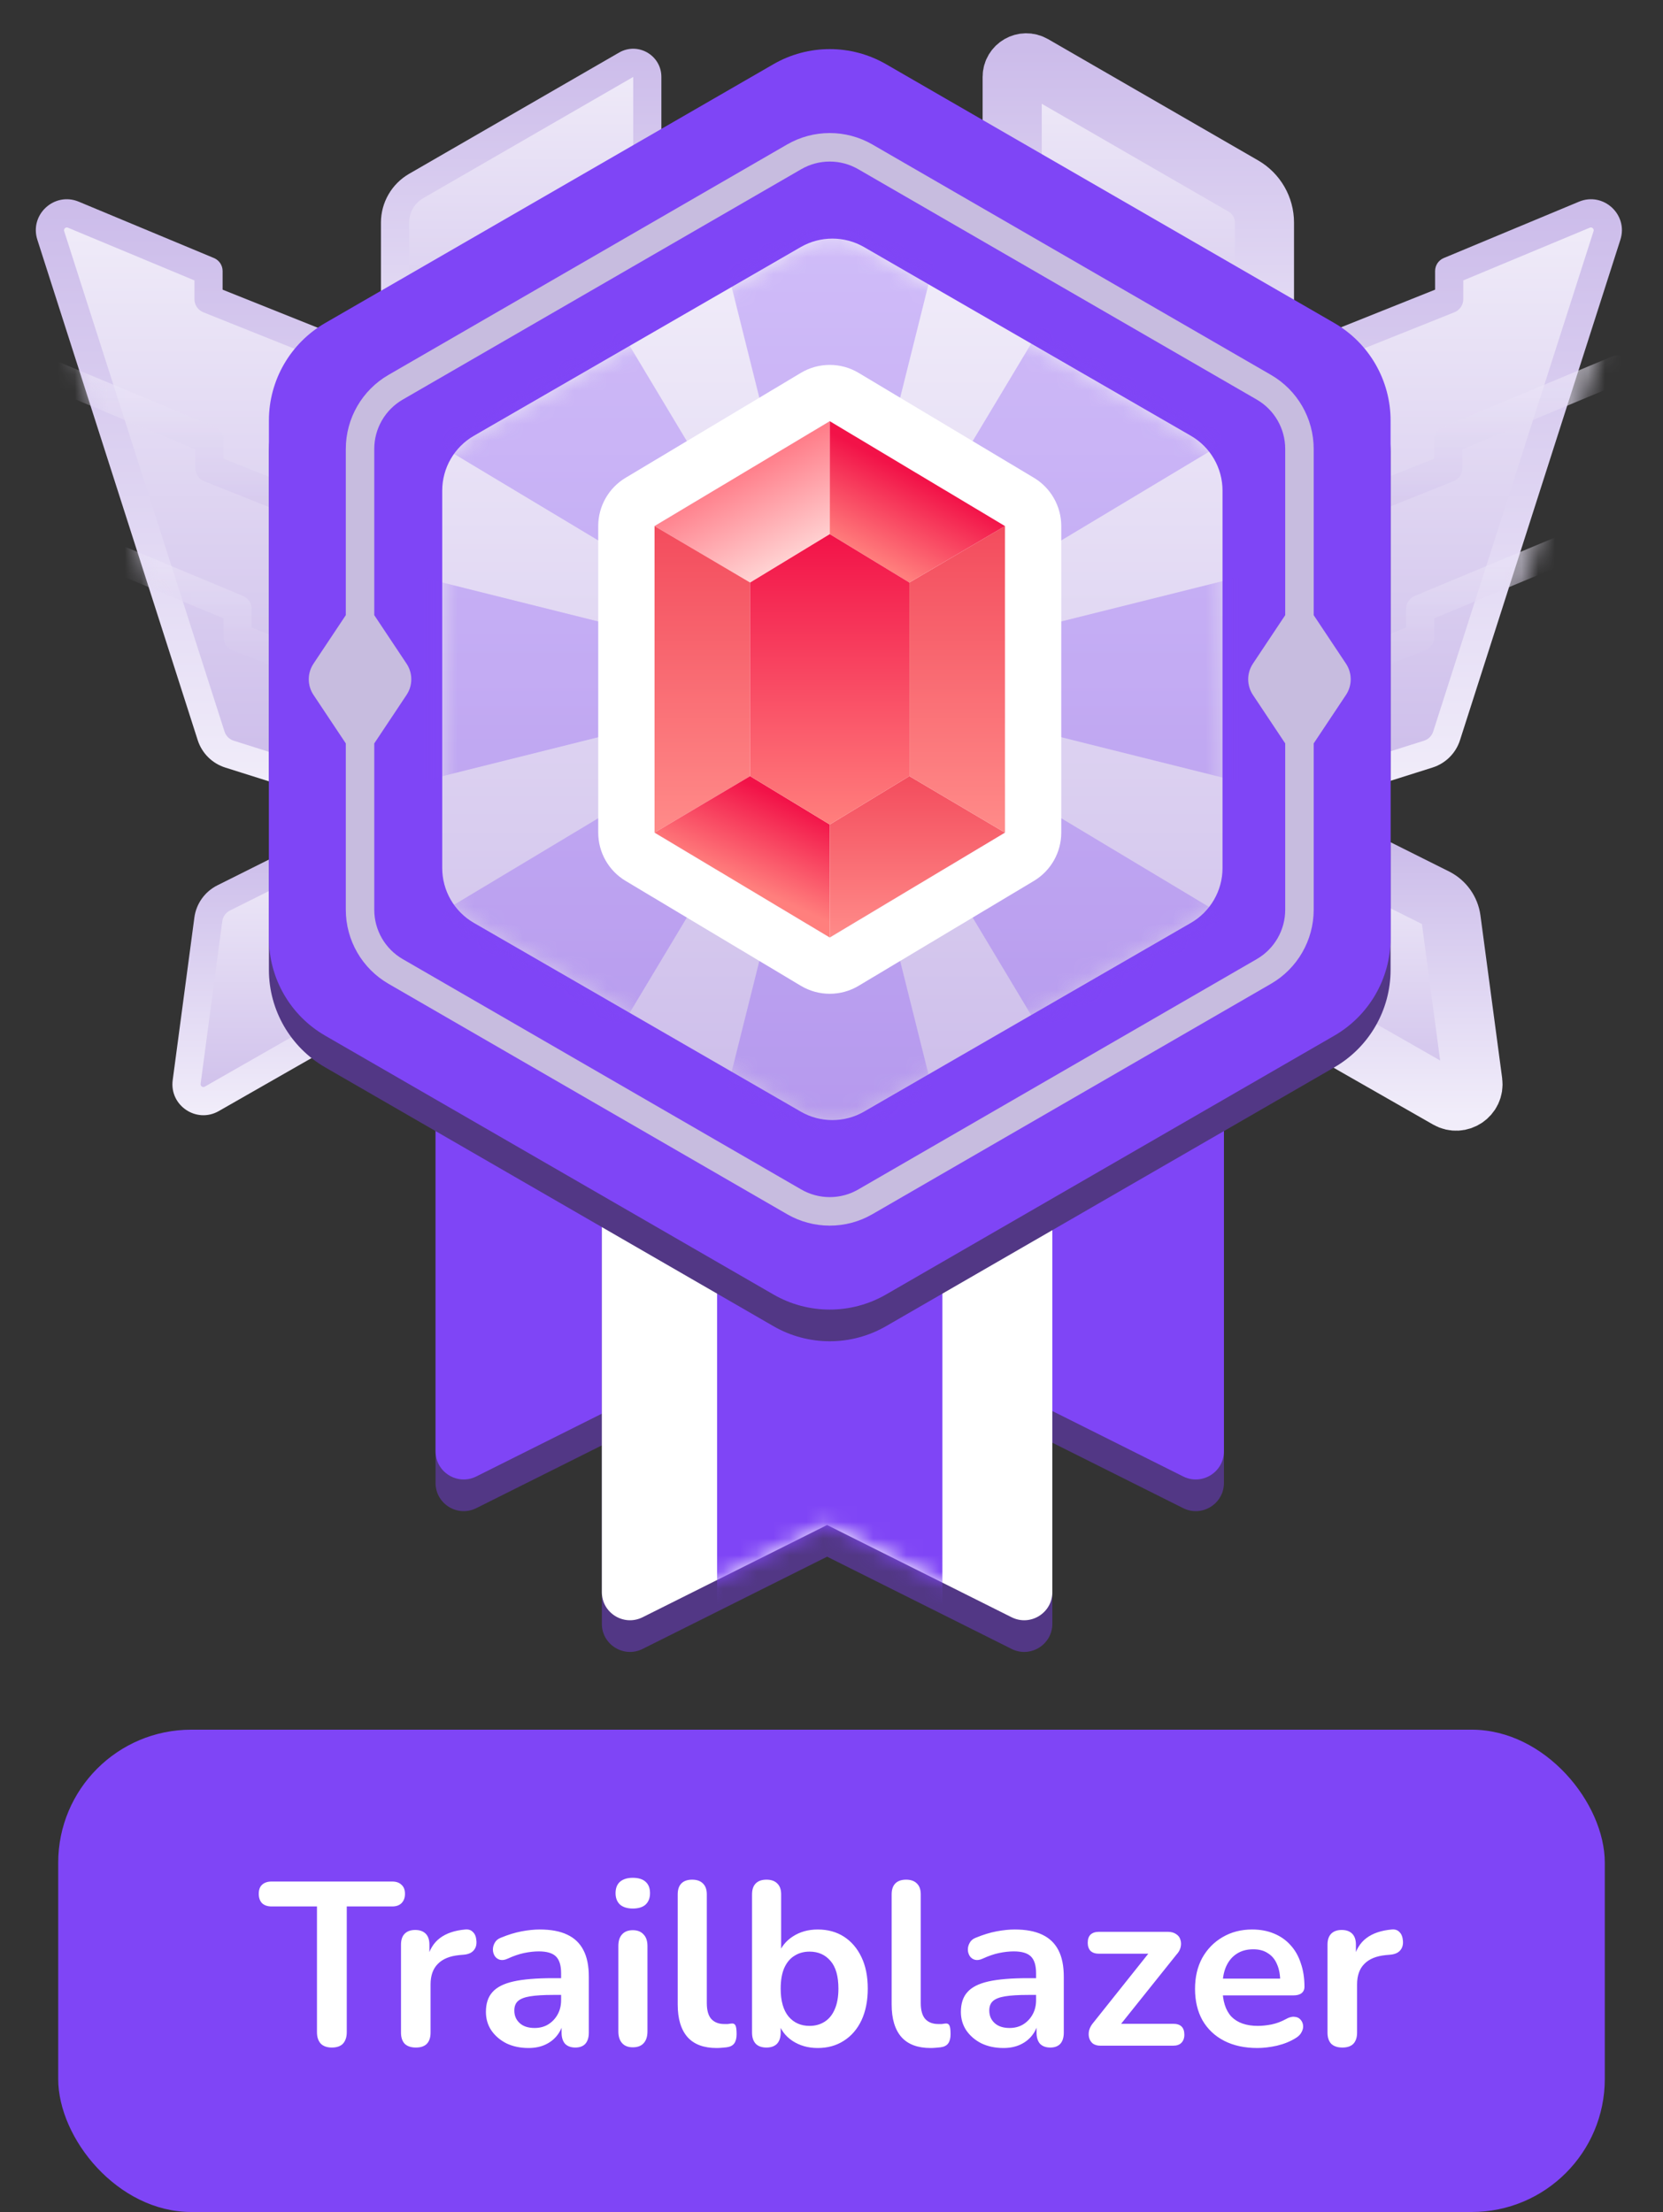 <?xml version="1.0" encoding="UTF-8"?> <svg xmlns="http://www.w3.org/2000/svg" width="100" height="133" viewBox="0 0 100 133" fill="none"><rect x="0" y="0" width="100" height="133" fill="#333333" stroke="none"/><path fill-rule="evenodd" clip-rule="evenodd" d="M26.191 37.725H53.28V89.165C53.28 90.424 51.956 91.242 50.83 90.68L39.736 85.132L28.641 90.68C27.515 91.242 26.191 90.424 26.191 89.165V37.725Z" fill="#523785"></path><path fill-rule="evenodd" clip-rule="evenodd" d="M46.508 37.725H73.598V89.165C73.598 90.424 72.273 91.242 71.148 90.68L60.053 85.132L48.959 90.68C47.833 91.242 46.508 90.424 46.508 89.165V37.725Z" fill="#523785"></path><path fill-rule="evenodd" clip-rule="evenodd" d="M26.191 35.82H53.28V87.26C53.28 88.519 51.956 89.338 50.83 88.775L39.736 83.228L28.641 88.775C27.515 89.338 26.191 88.519 26.191 87.26V35.82Z" fill="#7F45F6"></path><path fill-rule="evenodd" clip-rule="evenodd" d="M46.508 35.82H73.598V87.26C73.598 88.519 72.273 89.338 71.148 88.775L60.053 83.228L48.959 88.775C47.833 89.338 46.508 88.519 46.508 87.26V35.82Z" fill="#7F45F6"></path><path fill-rule="evenodd" clip-rule="evenodd" d="M36.19 46.191H63.28V97.631C63.28 98.889 61.956 99.708 60.83 99.145L49.735 93.598L38.641 99.145C37.515 99.708 36.19 98.889 36.19 97.631V46.191Z" fill="#523785"></path><path fill-rule="evenodd" clip-rule="evenodd" d="M36.19 44.286H63.28V95.726C63.28 96.985 61.956 97.803 60.83 97.24L49.735 91.693L38.641 97.24C37.515 97.803 36.19 96.985 36.19 95.726V44.286Z" fill="white"></path><mask id="mask0_10880_4548" style="mask-type:luminance" maskUnits="userSpaceOnUse" x="36" y="44" width="28" height="54"><path fill-rule="evenodd" clip-rule="evenodd" d="M36.19 44.286H63.28V95.726C63.28 96.985 61.956 97.803 60.83 97.24L49.735 91.693L38.641 97.24C37.515 97.803 36.19 96.985 36.19 95.726V44.286Z" fill="white"></path></mask><g mask="url(#mask0_10880_4548)"><path d="M56.667 44.286H43.122V98.466H56.667V44.286Z" fill="#7F45F6"></path></g><path fill-rule="evenodd" clip-rule="evenodd" d="M21.005 21.376L12.54 17.989V16.296L4.41 12.909C3.61 12.576 2.788 13.332 3.052 14.157L12.696 44.245C12.863 44.768 13.274 45.178 13.798 45.343L21.005 47.619V21.376Z" fill="url(#paint0_linear_10880_4548)"></path><path fill-rule="evenodd" clip-rule="evenodd" d="M4.736 12.127C4.736 12.127 4.736 12.127 4.736 12.127L12.865 15.515C13.181 15.646 13.386 15.955 13.386 16.296V17.416L21.32 20.59C21.641 20.718 21.852 21.029 21.852 21.376V47.619C21.852 47.889 21.723 48.142 21.506 48.302C21.288 48.461 21.008 48.508 20.75 48.426L13.543 46.15C12.758 45.902 12.141 45.288 11.889 44.504L2.246 14.415C1.761 12.903 3.27 11.517 4.736 12.127ZM3.858 13.898C3.858 13.898 3.858 13.898 3.858 13.898L13.502 43.987C13.586 44.248 13.791 44.453 14.053 44.536L20.159 46.464V21.949L12.225 18.776C11.904 18.647 11.693 18.336 11.693 17.989V16.861L4.084 13.69C3.951 13.635 3.814 13.761 3.858 13.898Z" fill="url(#paint1_linear_10880_4548)"></path><mask id="mask1_10880_4548" style="mask-type:alpha" maskUnits="userSpaceOnUse" x="2" y="11" width="20" height="38"><path fill-rule="evenodd" clip-rule="evenodd" d="M21.058 21.376L12.593 17.989V16.296L4.463 12.909C3.663 12.576 2.84 13.332 3.105 14.157L12.749 44.245C12.916 44.769 13.327 45.178 13.851 45.343L21.058 47.619V21.376Z" fill="url(#paint2_linear_10880_4548)"></path><path fill-rule="evenodd" clip-rule="evenodd" d="M4.789 12.127C4.789 12.127 4.789 12.127 4.789 12.127L12.918 15.515C13.234 15.646 13.439 15.955 13.439 16.296V17.416L21.373 20.59C21.694 20.718 21.905 21.029 21.905 21.376V47.619C21.905 47.889 21.776 48.142 21.559 48.302C21.341 48.461 21.061 48.508 20.803 48.426L13.596 46.15C12.81 45.902 12.194 45.288 11.943 44.504L2.299 14.415C1.814 12.903 3.323 11.517 4.789 12.127ZM3.911 13.898C3.911 13.898 3.911 13.898 3.911 13.898L13.555 43.987C13.639 44.248 13.844 44.453 14.106 44.536L20.212 46.464V21.949L12.278 18.776C11.957 18.647 11.746 18.336 11.746 17.989V16.861L4.137 13.69C4.004 13.635 3.867 13.761 3.911 13.898Z" fill="url(#paint3_linear_10880_4548)"></path></mask><g mask="url(#mask1_10880_4548)"><g style="mix-blend-mode:multiply" opacity="0.6"><path d="M21.373 30.748C21.807 30.922 22.018 31.415 21.844 31.849C21.671 32.283 21.178 32.494 20.744 32.32L12.278 28.934C11.957 28.806 11.746 28.494 11.746 28.148V27.019L2.108 23.004C1.677 22.824 1.473 22.328 1.653 21.897C1.832 21.465 2.328 21.261 2.76 21.441L12.918 25.674C13.234 25.805 13.439 26.113 13.439 26.455V27.575L21.373 30.748Z" fill="url(#paint4_linear_10880_4548)"></path></g><g style="mix-blend-mode:multiply" opacity="0.6"><path d="M23.066 40.907C23.5 41.081 23.711 41.573 23.537 42.008C23.364 42.442 22.871 42.653 22.437 42.479L13.971 39.093C13.65 38.964 13.439 38.653 13.439 38.307V37.178L3.801 33.162C3.37 32.983 3.166 32.487 3.346 32.055C3.525 31.624 4.021 31.42 4.453 31.599L14.611 35.832C14.927 35.964 15.132 36.272 15.132 36.614V37.734L23.066 40.907Z" fill="url(#paint5_linear_10880_4548)"></path></g></g><path fill-rule="evenodd" clip-rule="evenodd" d="M78.677 21.376L87.143 17.989V16.296L95.273 12.909C96.073 12.576 96.895 13.332 96.631 14.157L86.987 44.245C86.82 44.768 86.408 45.178 85.884 45.343L78.677 47.619V21.376Z" fill="url(#paint6_linear_10880_4548)"></path><path fill-rule="evenodd" clip-rule="evenodd" d="M95.825 13.898C95.869 13.761 95.731 13.635 95.598 13.69L87.989 16.861V17.989C87.989 18.336 87.779 18.647 87.457 18.775L79.524 21.949V46.464L85.629 44.536C85.892 44.453 86.097 44.248 86.181 43.987L95.825 13.898ZM94.947 12.127C96.413 11.517 97.922 12.903 97.437 14.415L87.793 44.504C87.542 45.289 86.925 45.902 86.139 46.15L78.932 48.426C78.675 48.508 78.394 48.461 78.177 48.302C77.959 48.142 77.831 47.889 77.831 47.619V21.376C77.831 21.029 78.041 20.718 78.363 20.59L86.296 17.416V16.296C86.296 15.954 86.502 15.646 86.817 15.515L94.947 12.127C94.947 12.127 94.947 12.127 94.947 12.127Z" fill="url(#paint7_linear_10880_4548)"></path><mask id="mask2_10880_4548" style="mask-type:alpha" maskUnits="userSpaceOnUse" x="76" y="11" width="23" height="39"><path fill-rule="evenodd" clip-rule="evenodd" d="M78.624 21.376L87.09 17.989V16.296L95.219 12.909C96.019 12.576 96.842 13.332 96.578 14.157L86.934 44.245C86.766 44.768 86.355 45.178 85.831 45.343L78.624 47.619V21.376Z" fill="url(#paint8_linear_10880_4548)" stroke="url(#paint9_linear_10880_4548)" stroke-width="3.556" stroke-linecap="round" stroke-linejoin="round"></path></mask><g mask="url(#mask2_10880_4548)"><g style="mix-blend-mode:multiply" opacity="0.6"><path d="M78.31 30.748C77.876 30.922 77.665 31.415 77.839 31.849C78.012 32.283 78.505 32.494 78.939 32.32L87.404 28.934C87.726 28.805 87.937 28.494 87.937 28.148V27.019L97.574 23.004C98.006 22.824 98.21 22.328 98.03 21.896C97.851 21.465 97.355 21.261 96.923 21.441L86.764 25.674C86.449 25.805 86.243 26.113 86.243 26.455V27.575L78.31 30.748Z" fill="url(#paint10_linear_10880_4548)"></path></g><g style="mix-blend-mode:multiply" opacity="0.6"><path d="M76.617 40.907C76.183 41.081 75.972 41.573 76.145 42.007C76.319 42.442 76.811 42.653 77.246 42.479L85.711 39.093C86.032 38.964 86.243 38.653 86.243 38.307V37.178L95.881 33.162C96.313 32.983 96.517 32.487 96.337 32.055C96.157 31.624 95.662 31.42 95.23 31.599L85.071 35.832C84.756 35.964 84.55 36.272 84.55 36.614V37.734L76.617 40.907Z" fill="url(#paint11_linear_10880_4548)"></path></g></g><path fill-rule="evenodd" clip-rule="evenodd" d="M19.418 51.005L13.448 53.99C12.946 54.241 12.601 54.725 12.527 55.281L11.224 65.055C11.113 65.889 12.005 66.489 12.735 66.071L22.804 60.318L19.418 51.005Z" fill="url(#paint12_linear_10880_4548)"></path><path fill-rule="evenodd" clip-rule="evenodd" d="M19.732 50.219C19.956 50.308 20.131 50.489 20.214 50.716L23.6 60.028C23.741 60.416 23.582 60.848 23.224 61.053L13.155 66.806C11.816 67.571 10.181 66.472 10.385 64.943C10.385 64.943 10.385 64.943 10.385 64.943L11.688 55.169C11.799 54.335 12.317 53.61 13.069 53.233L19.04 50.248C19.256 50.14 19.507 50.13 19.732 50.219ZM13.827 54.747C13.827 54.747 13.827 54.747 13.827 54.747C13.576 54.873 13.403 55.115 13.366 55.393C13.366 55.393 13.366 55.393 13.366 55.393L12.063 65.167C12.045 65.306 12.193 65.406 12.315 65.336C12.315 65.336 12.315 65.336 12.315 65.336L21.765 59.937L18.947 52.187L13.827 54.747Z" fill="url(#paint13_linear_10880_4548)"></path><path fill-rule="evenodd" clip-rule="evenodd" d="M80.371 51.005L86.341 53.99C86.843 54.241 87.187 54.725 87.261 55.281L88.565 65.055C88.676 65.889 87.784 66.489 87.054 66.071L76.984 60.318L80.371 51.005Z" fill="url(#paint14_linear_10880_4548)" stroke="url(#paint15_linear_10880_4548)" stroke-width="3.556" stroke-linecap="round" stroke-linejoin="round"></path><path d="M35.577 25.313L32.26 26.918C28.325 28.821 23.754 25.954 23.754 21.583V13.384C23.754 12.476 24.238 11.638 25.024 11.184L37.654 3.893C38.218 3.567 38.923 3.974 38.923 4.626V19.979C38.923 22.251 37.623 24.324 35.577 25.313Z" fill="url(#paint16_linear_10880_4548)"></path><path fill-rule="evenodd" clip-rule="evenodd" d="M38.077 4.626L38.077 4.626L25.447 11.917C24.923 12.22 24.601 12.779 24.601 13.384V21.583C24.601 25.329 28.518 27.787 31.891 26.156L35.209 24.551L35.209 24.551C36.962 23.703 38.077 21.927 38.077 19.979V4.626ZM37.23 3.159C38.359 2.508 39.77 3.322 39.77 4.626V19.979C39.77 22.576 38.284 24.945 35.946 26.076L32.629 27.68L32.26 26.918L32.629 27.68C28.131 29.855 22.907 26.578 22.907 21.583V13.384C22.907 12.174 23.553 11.056 24.601 10.451L24.601 10.451L37.23 3.159L37.653 3.893L37.23 3.159Z" fill="url(#paint17_linear_10880_4548)"></path><path d="M64.211 25.313L67.529 26.918C71.463 28.821 76.034 25.954 76.034 21.583V13.384C76.034 12.476 75.55 11.638 74.764 11.184L62.135 3.893C61.571 3.567 60.865 3.974 60.865 4.626V19.979C60.865 22.251 62.165 24.324 64.211 25.313Z" fill="url(#paint18_linear_10880_4548)" stroke="url(#paint19_linear_10880_4548)" stroke-width="3.556" stroke-linecap="round" stroke-linejoin="round"></path><path fill-rule="evenodd" clip-rule="evenodd" d="M46.508 5.765C48.603 4.555 51.185 4.555 53.281 5.765L80.233 21.325C82.328 22.535 83.619 24.771 83.619 27.191V58.312C83.619 60.732 82.328 62.968 80.233 64.177L53.281 79.738C51.185 80.948 48.603 80.948 46.508 79.738L19.556 64.177C17.46 62.968 16.17 60.732 16.17 58.312V27.191C16.17 24.771 17.46 22.535 19.556 21.325L46.508 5.765Z" fill="#523785"></path><path fill-rule="evenodd" clip-rule="evenodd" d="M46.508 3.86C48.603 2.65 51.185 2.65 53.281 3.86L80.233 19.421C82.328 20.63 83.619 22.866 83.619 25.286V56.407C83.619 58.827 82.328 61.063 80.233 62.272L53.281 77.833C51.185 79.043 48.603 79.043 46.508 77.833L19.556 62.272C17.46 61.063 16.17 58.827 16.17 56.407V25.286C16.17 22.866 17.46 20.63 19.556 19.421L46.508 3.86Z" fill="#7F45F6"></path><g style="mix-blend-mode:multiply" opacity="0.8"><path fill-rule="evenodd" clip-rule="evenodd" d="M76.427 22.541L52.462 8.689C50.873 7.77 48.916 7.77 47.327 8.689L23.361 22.541C21.773 23.46 20.794 25.157 20.794 26.994V36.987L18.851 39.905C18.472 40.474 18.472 41.214 18.851 41.782L20.794 44.7V54.699C20.794 56.536 21.773 58.233 23.361 59.152L47.327 73.004C48.916 73.923 50.873 73.923 52.462 73.004L76.427 59.152C78.016 58.233 78.995 56.536 78.995 54.699V44.699L80.938 41.782C81.316 41.214 81.316 40.474 80.938 39.905L78.995 36.988V26.994C78.995 25.157 78.016 23.46 76.427 22.541ZM22.505 44.7V54.699C22.505 55.924 23.158 57.055 24.217 57.668L48.182 71.52C49.242 72.132 50.547 72.132 51.606 71.52L75.571 57.668C76.63 57.055 77.283 55.924 77.283 54.699V44.7L75.34 41.782C74.962 41.214 74.962 40.474 75.34 39.905L77.283 36.987V26.994C77.283 25.769 76.63 24.638 75.571 24.026L51.606 10.173C50.547 9.561 49.242 9.561 48.182 10.173L24.217 24.026C23.158 24.638 22.505 25.769 22.505 26.994V36.987L24.448 39.905C24.827 40.474 24.827 41.214 24.448 41.782L22.505 44.7Z" fill="#D9D9D9"></path></g><path fill-rule="evenodd" clip-rule="evenodd" d="M48.148 14.856C49.327 14.176 50.779 14.176 51.958 14.856L71.609 26.202C72.787 26.882 73.513 28.14 73.513 29.501V52.192C73.513 53.553 72.787 54.811 71.609 55.491L51.958 66.837C50.779 67.517 49.327 67.517 48.148 66.837L28.497 55.491C27.318 54.811 26.592 53.553 26.592 52.192V29.501C26.592 28.14 27.318 26.882 28.497 26.202L48.148 14.856Z" fill="url(#paint20_linear_10880_4548)"></path><mask id="mask3_10880_4548" style="mask-type:luminance" maskUnits="userSpaceOnUse" x="26" y="14" width="48" height="54"><path fill-rule="evenodd" clip-rule="evenodd" d="M48.36 14.734C49.408 14.129 50.698 14.129 51.746 14.734L71.82 26.324C72.868 26.929 73.513 28.047 73.513 29.257V52.437C73.513 53.646 72.868 54.764 71.82 55.369L51.746 66.959C50.698 67.564 49.408 67.564 48.36 66.959L28.285 55.369C27.238 54.764 26.592 53.646 26.592 52.437V29.257C26.592 28.047 27.238 26.929 28.285 26.324L48.36 14.734Z" fill="white"></path></mask><g mask="url(#mask3_10880_4548)"><g style="mix-blend-mode:multiply" opacity="0.3"><path fill-rule="evenodd" clip-rule="evenodd" d="M49.894 40.846L22.804 47.619V34.074L49.894 40.846ZM49.894 40.846L56.667 13.757H43.122L49.894 40.846ZM49.894 40.846L76.984 34.074V47.619L49.894 40.846ZM49.894 40.846L64.261 16.902L73.839 26.48L49.894 40.846ZM49.894 40.846L64.261 64.791L73.839 55.213L49.894 40.846ZM49.894 40.846L43.122 67.937H56.667L49.894 40.846ZM49.894 40.846L35.528 64.791L25.95 55.213L49.894 40.846Z" fill="#7F45F6"></path><path d="M35.528 16.902L25.95 26.48L49.894 40.846L35.528 16.902Z" fill="#7F45F6"></path></g></g><path d="M39.36 31.631L49.895 25.326L60.429 31.631V50.062L49.895 56.367L39.36 50.062V31.631Z" fill="white"></path><path fill-rule="evenodd" clip-rule="evenodd" d="M35.973 31.631C35.973 30.441 36.599 29.337 37.621 28.726L48.156 22.421C49.226 21.78 50.563 21.78 51.633 22.421L62.169 28.726C63.191 29.337 63.816 30.441 63.816 31.631V50.062C63.816 51.252 63.191 52.356 62.169 52.967L51.633 59.272C50.563 59.913 49.226 59.913 48.156 59.272L37.621 52.967C36.599 52.356 35.973 51.252 35.973 50.062V31.631ZM49.895 25.326L39.36 31.631V50.062L49.895 56.367L60.43 50.062V31.631L49.895 25.326Z" fill="white"></path><path fill-rule="evenodd" clip-rule="evenodd" d="M39.36 31.631L49.895 25.326V32.116L45.106 35.026L39.36 31.631Z" fill="url(#paint21_linear_10880_4548)"></path><path fill-rule="evenodd" clip-rule="evenodd" d="M39.36 31.631V50.062L45.106 46.667V35.026L39.36 31.631Z" fill="url(#paint22_linear_10880_4548)"></path><path fill-rule="evenodd" clip-rule="evenodd" d="M49.895 56.367L39.36 50.062L45.106 46.667L49.895 49.577V56.367Z" fill="url(#paint23_linear_10880_4548)"></path><path fill-rule="evenodd" clip-rule="evenodd" d="M49.895 56.367L60.429 50.062L54.683 46.667L49.895 49.577V56.367Z" fill="url(#paint24_linear_10880_4548)"></path><path fill-rule="evenodd" clip-rule="evenodd" d="M60.429 31.631V50.062L54.683 46.667V35.026L60.429 31.631Z" fill="url(#paint25_linear_10880_4548)"></path><path fill-rule="evenodd" clip-rule="evenodd" d="M60.429 31.631L49.895 25.326V32.116L54.683 35.026L60.429 31.631Z" fill="url(#paint26_linear_10880_4548)"></path><path fill-rule="evenodd" clip-rule="evenodd" d="M45.106 46.667L49.895 49.577L54.683 46.667V35.026L49.895 32.116L45.106 35.026V46.667Z" fill="url(#paint27_linear_10880_4548)"></path><rect x="3.5" y="104" width="93" height="29" rx="8" fill="#7F45F6"></rect><path d="M19.956 123.112C19.666 123.112 19.442 123.033 19.284 122.874C19.134 122.706 19.06 122.477 19.06 122.188V114.628H16.33C16.087 114.628 15.896 114.563 15.756 114.432C15.625 114.292 15.56 114.105 15.56 113.872C15.56 113.629 15.625 113.447 15.756 113.326C15.896 113.195 16.087 113.13 16.33 113.13H23.582C23.824 113.13 24.011 113.195 24.142 113.326C24.282 113.447 24.352 113.629 24.352 113.872C24.352 114.105 24.282 114.292 24.142 114.432C24.011 114.563 23.824 114.628 23.582 114.628H20.852V122.188C20.852 122.477 20.777 122.706 20.628 122.874C20.478 123.033 20.254 123.112 19.956 123.112ZM25.009 123.112C24.72 123.112 24.496 123.037 24.337 122.888C24.188 122.729 24.113 122.505 24.113 122.216V116.924C24.113 116.635 24.188 116.415 24.337 116.266C24.486 116.117 24.697 116.042 24.967 116.042C25.238 116.042 25.448 116.117 25.597 116.266C25.747 116.415 25.821 116.635 25.821 116.924V117.806H25.681C25.812 117.246 26.069 116.821 26.451 116.532C26.834 116.243 27.343 116.07 27.977 116.014C28.173 115.995 28.327 116.047 28.439 116.168C28.561 116.28 28.631 116.457 28.649 116.7C28.668 116.933 28.612 117.125 28.481 117.274C28.36 117.414 28.173 117.498 27.921 117.526L27.613 117.554C27.044 117.61 26.614 117.787 26.325 118.086C26.036 118.375 25.891 118.786 25.891 119.318V122.216C25.891 122.505 25.817 122.729 25.667 122.888C25.518 123.037 25.299 123.112 25.009 123.112ZM31.781 123.14C31.287 123.14 30.843 123.047 30.451 122.86C30.069 122.664 29.765 122.403 29.541 122.076C29.326 121.749 29.219 121.381 29.219 120.97C29.219 120.466 29.35 120.069 29.611 119.78C29.872 119.481 30.297 119.267 30.885 119.136C31.473 119.005 32.262 118.94 33.251 118.94H33.951V119.948H33.265C32.687 119.948 32.224 119.976 31.879 120.032C31.534 120.088 31.287 120.186 31.137 120.326C30.997 120.457 30.927 120.643 30.927 120.886C30.927 121.194 31.035 121.446 31.249 121.642C31.464 121.838 31.762 121.936 32.145 121.936C32.453 121.936 32.724 121.866 32.957 121.726C33.2 121.577 33.391 121.376 33.531 121.124C33.671 120.872 33.741 120.583 33.741 120.256V118.646C33.741 118.179 33.639 117.843 33.433 117.638C33.228 117.433 32.883 117.33 32.397 117.33C32.127 117.33 31.832 117.363 31.515 117.428C31.207 117.493 30.881 117.605 30.535 117.764C30.358 117.848 30.199 117.871 30.059 117.834C29.928 117.797 29.826 117.722 29.751 117.61C29.677 117.489 29.639 117.358 29.639 117.218C29.639 117.078 29.677 116.943 29.751 116.812C29.826 116.672 29.952 116.569 30.129 116.504C30.558 116.327 30.969 116.201 31.361 116.126C31.762 116.051 32.127 116.014 32.453 116.014C33.125 116.014 33.676 116.117 34.105 116.322C34.544 116.527 34.87 116.84 35.085 117.26C35.3 117.671 35.407 118.203 35.407 118.856V122.216C35.407 122.505 35.337 122.729 35.197 122.888C35.057 123.037 34.856 123.112 34.595 123.112C34.334 123.112 34.129 123.037 33.979 122.888C33.839 122.729 33.769 122.505 33.769 122.216V121.544H33.881C33.816 121.871 33.685 122.155 33.489 122.398C33.303 122.631 33.065 122.813 32.775 122.944C32.486 123.075 32.154 123.14 31.781 123.14ZM38.051 123.098C37.771 123.098 37.557 123.014 37.407 122.846C37.258 122.678 37.183 122.445 37.183 122.146V117.008C37.183 116.7 37.258 116.467 37.407 116.308C37.557 116.14 37.771 116.056 38.051 116.056C38.331 116.056 38.546 116.14 38.695 116.308C38.854 116.467 38.933 116.7 38.933 117.008V122.146C38.933 122.445 38.859 122.678 38.709 122.846C38.56 123.014 38.341 123.098 38.051 123.098ZM38.051 114.754C37.725 114.754 37.468 114.675 37.281 114.516C37.104 114.348 37.015 114.119 37.015 113.83C37.015 113.531 37.104 113.303 37.281 113.144C37.468 112.985 37.725 112.906 38.051 112.906C38.387 112.906 38.644 112.985 38.821 113.144C38.999 113.303 39.087 113.531 39.087 113.83C39.087 114.119 38.999 114.348 38.821 114.516C38.644 114.675 38.387 114.754 38.051 114.754ZM43.09 123.14C42.315 123.14 41.732 122.921 41.34 122.482C40.948 122.034 40.752 121.381 40.752 120.522V113.9C40.752 113.611 40.827 113.391 40.976 113.242C41.125 113.093 41.34 113.018 41.62 113.018C41.9 113.018 42.114 113.093 42.264 113.242C42.422 113.391 42.502 113.611 42.502 113.9V120.438C42.502 120.867 42.59 121.185 42.768 121.39C42.955 121.595 43.216 121.698 43.552 121.698C43.627 121.698 43.697 121.698 43.762 121.698C43.827 121.689 43.892 121.679 43.958 121.67C44.089 121.651 44.177 121.689 44.224 121.782C44.27 121.866 44.294 122.043 44.294 122.314C44.294 122.547 44.247 122.729 44.154 122.86C44.06 122.991 43.907 123.07 43.692 123.098C43.599 123.107 43.501 123.117 43.398 123.126C43.295 123.135 43.193 123.14 43.09 123.14ZM49.17 123.14C48.592 123.14 48.083 122.995 47.645 122.706C47.215 122.417 46.931 122.029 46.791 121.544L46.944 121.194V122.216C46.944 122.505 46.87 122.729 46.721 122.888C46.571 123.037 46.361 123.112 46.09 123.112C45.81 123.112 45.596 123.037 45.447 122.888C45.297 122.729 45.222 122.505 45.222 122.216V113.9C45.222 113.611 45.297 113.391 45.447 113.242C45.596 113.093 45.81 113.018 46.09 113.018C46.37 113.018 46.585 113.093 46.734 113.242C46.893 113.391 46.972 113.611 46.972 113.9V117.54H46.804C46.954 117.083 47.243 116.714 47.672 116.434C48.102 116.154 48.601 116.014 49.17 116.014C49.777 116.014 50.304 116.159 50.752 116.448C51.2 116.737 51.55 117.148 51.803 117.68C52.054 118.203 52.181 118.833 52.181 119.57C52.181 120.298 52.054 120.933 51.803 121.474C51.55 122.006 51.196 122.417 50.739 122.706C50.291 122.995 49.768 123.14 49.17 123.14ZM48.681 121.81C49.026 121.81 49.329 121.726 49.59 121.558C49.852 121.39 50.053 121.143 50.193 120.816C50.342 120.48 50.416 120.065 50.416 119.57C50.416 118.823 50.258 118.268 49.941 117.904C49.623 117.531 49.203 117.344 48.681 117.344C48.335 117.344 48.032 117.428 47.77 117.596C47.509 117.755 47.304 118.002 47.154 118.338C47.014 118.665 46.944 119.075 46.944 119.57C46.944 120.307 47.103 120.867 47.42 121.25C47.738 121.623 48.158 121.81 48.681 121.81ZM55.955 123.14C55.18 123.14 54.597 122.921 54.205 122.482C53.813 122.034 53.617 121.381 53.617 120.522V113.9C53.617 113.611 53.692 113.391 53.841 113.242C53.99 113.093 54.205 113.018 54.485 113.018C54.765 113.018 54.98 113.093 55.129 113.242C55.288 113.391 55.367 113.611 55.367 113.9V120.438C55.367 120.867 55.456 121.185 55.633 121.39C55.82 121.595 56.081 121.698 56.417 121.698C56.492 121.698 56.562 121.698 56.627 121.698C56.692 121.689 56.758 121.679 56.823 121.67C56.954 121.651 57.042 121.689 57.089 121.782C57.136 121.866 57.159 122.043 57.159 122.314C57.159 122.547 57.112 122.729 57.019 122.86C56.926 122.991 56.772 123.07 56.557 123.098C56.464 123.107 56.366 123.117 56.263 123.126C56.16 123.135 56.058 123.14 55.955 123.14ZM60.342 123.14C59.847 123.14 59.404 123.047 59.012 122.86C58.629 122.664 58.326 122.403 58.102 122.076C57.887 121.749 57.78 121.381 57.78 120.97C57.78 120.466 57.91 120.069 58.172 119.78C58.433 119.481 58.858 119.267 59.446 119.136C60.034 119.005 60.822 118.94 61.812 118.94H62.512V119.948H61.826C61.247 119.948 60.785 119.976 60.44 120.032C60.094 120.088 59.847 120.186 59.698 120.326C59.558 120.457 59.488 120.643 59.488 120.886C59.488 121.194 59.595 121.446 59.81 121.642C60.024 121.838 60.323 121.936 60.706 121.936C61.014 121.936 61.284 121.866 61.518 121.726C61.76 121.577 61.952 121.376 62.092 121.124C62.232 120.872 62.302 120.583 62.302 120.256V118.646C62.302 118.179 62.199 117.843 61.994 117.638C61.788 117.433 61.443 117.33 60.958 117.33C60.687 117.33 60.393 117.363 60.076 117.428C59.768 117.493 59.441 117.605 59.096 117.764C58.918 117.848 58.76 117.871 58.62 117.834C58.489 117.797 58.386 117.722 58.312 117.61C58.237 117.489 58.2 117.358 58.2 117.218C58.2 117.078 58.237 116.943 58.312 116.812C58.386 116.672 58.512 116.569 58.69 116.504C59.119 116.327 59.53 116.201 59.922 116.126C60.323 116.051 60.687 116.014 61.014 116.014C61.686 116.014 62.236 116.117 62.666 116.322C63.104 116.527 63.431 116.84 63.646 117.26C63.86 117.671 63.968 118.203 63.968 118.856V122.216C63.968 122.505 63.898 122.729 63.758 122.888C63.618 123.037 63.417 123.112 63.156 123.112C62.894 123.112 62.689 123.037 62.54 122.888C62.4 122.729 62.33 122.505 62.33 122.216V121.544H62.442C62.376 121.871 62.246 122.155 62.05 122.398C61.863 122.631 61.625 122.813 61.336 122.944C61.046 123.075 60.715 123.14 60.342 123.14ZM66.164 123C65.987 123 65.837 122.958 65.716 122.874C65.604 122.781 65.529 122.664 65.492 122.524C65.455 122.384 65.455 122.235 65.492 122.076C65.539 121.908 65.627 121.749 65.758 121.6L69.384 117.05V117.47H66.08C65.865 117.47 65.697 117.414 65.576 117.302C65.464 117.181 65.408 117.017 65.408 116.812C65.408 116.597 65.464 116.434 65.576 116.322C65.697 116.21 65.865 116.154 66.08 116.154H70.224C70.429 116.154 70.597 116.201 70.728 116.294C70.859 116.378 70.943 116.49 70.98 116.63C71.027 116.77 71.031 116.919 70.994 117.078C70.957 117.237 70.873 117.386 70.742 117.526L67.046 122.146V121.684H70.546C70.994 121.684 71.218 121.903 71.218 122.342C71.218 122.547 71.157 122.711 71.036 122.832C70.924 122.944 70.761 123 70.546 123H66.164ZM75.612 123.14C74.838 123.14 74.17 122.995 73.61 122.706C73.05 122.417 72.616 122.006 72.308 121.474C72.01 120.942 71.86 120.312 71.86 119.584C71.86 118.875 72.005 118.254 72.294 117.722C72.593 117.19 72.999 116.775 73.512 116.476C74.035 116.168 74.627 116.014 75.29 116.014C75.775 116.014 76.21 116.093 76.592 116.252C76.984 116.411 77.316 116.639 77.586 116.938C77.866 117.237 78.076 117.601 78.216 118.03C78.365 118.45 78.44 118.926 78.44 119.458C78.44 119.626 78.379 119.757 78.258 119.85C78.146 119.934 77.983 119.976 77.768 119.976H73.274V118.968H77.208L76.984 119.178C76.984 118.749 76.919 118.389 76.788 118.1C76.667 117.811 76.485 117.591 76.242 117.442C76.009 117.283 75.715 117.204 75.36 117.204C74.968 117.204 74.632 117.297 74.352 117.484C74.082 117.661 73.871 117.918 73.722 118.254C73.582 118.581 73.512 118.973 73.512 119.43V119.528C73.512 120.293 73.689 120.867 74.044 121.25C74.408 121.623 74.94 121.81 75.64 121.81C75.883 121.81 76.153 121.782 76.452 121.726C76.76 121.661 77.049 121.553 77.32 121.404C77.516 121.292 77.689 121.245 77.838 121.264C77.987 121.273 78.104 121.325 78.188 121.418C78.281 121.511 78.338 121.628 78.356 121.768C78.375 121.899 78.347 122.034 78.272 122.174C78.207 122.314 78.09 122.435 77.922 122.538C77.596 122.743 77.218 122.897 76.788 123C76.368 123.093 75.976 123.14 75.612 123.14ZM80.722 123.112C80.433 123.112 80.209 123.037 80.05 122.888C79.901 122.729 79.826 122.505 79.826 122.216V116.924C79.826 116.635 79.901 116.415 80.05 116.266C80.199 116.117 80.409 116.042 80.68 116.042C80.951 116.042 81.161 116.117 81.31 116.266C81.459 116.415 81.534 116.635 81.534 116.924V117.806H81.394C81.525 117.246 81.781 116.821 82.164 116.532C82.547 116.243 83.055 116.07 83.69 116.014C83.886 115.995 84.04 116.047 84.152 116.168C84.273 116.28 84.343 116.457 84.362 116.7C84.381 116.933 84.325 117.125 84.194 117.274C84.073 117.414 83.886 117.498 83.634 117.526L83.326 117.554C82.757 117.61 82.327 117.787 82.038 118.086C81.749 118.375 81.604 118.786 81.604 119.318V122.216C81.604 122.505 81.529 122.729 81.38 122.888C81.231 123.037 81.011 123.112 80.722 123.112Z" fill="white"></path><defs><linearGradient id="paint0_linear_10880_4548" x1="2.381" y1="12.063" x2="2.381" y2="47.619" gradientUnits="userSpaceOnUse"><stop stop-color="#F1EDF9"></stop><stop offset="1" stop-color="#CCBCEA"></stop></linearGradient><linearGradient id="paint1_linear_10880_4548" x1="2.381" y1="12.063" x2="2.381" y2="47.619" gradientUnits="userSpaceOnUse"><stop stop-color="#CCBCEA"></stop><stop offset="1" stop-color="#F1EDFA"></stop></linearGradient><linearGradient id="paint2_linear_10880_4548" x1="2.434" y1="12.063" x2="2.434" y2="47.619" gradientUnits="userSpaceOnUse"><stop stop-color="#F1EDFA"></stop><stop offset="1" stop-color="#CCBCEA"></stop></linearGradient><linearGradient id="paint3_linear_10880_4548" x1="2.434" y1="12.063" x2="2.434" y2="47.619" gradientUnits="userSpaceOnUse"><stop stop-color="#CCBCEA"></stop><stop offset="1" stop-color="#F1EDFA"></stop></linearGradient><linearGradient id="paint4_linear_10880_4548" x1="1.587" y1="21.375" x2="1.587" y2="32.381" gradientUnits="userSpaceOnUse"><stop stop-color="#F1EDF9"></stop><stop offset="1" stop-color="#CCBCEA"></stop></linearGradient><linearGradient id="paint5_linear_10880_4548" x1="3.28" y1="31.534" x2="3.28" y2="42.54" gradientUnits="userSpaceOnUse"><stop stop-color="#F1EDF9"></stop><stop offset="1" stop-color="#CCBCEA"></stop></linearGradient><linearGradient id="paint6_linear_10880_4548" x1="97.302" y1="12.063" x2="97.302" y2="47.619" gradientUnits="userSpaceOnUse"><stop stop-color="#F1EDF9"></stop><stop offset="1" stop-color="#CCBCEA"></stop></linearGradient><linearGradient id="paint7_linear_10880_4548" x1="97.301" y1="12.063" x2="97.301" y2="47.619" gradientUnits="userSpaceOnUse"><stop stop-color="#CCBCEA"></stop><stop offset="1" stop-color="#F1EDFA"></stop></linearGradient><linearGradient id="paint8_linear_10880_4548" x1="97.249" y1="12.063" x2="97.249" y2="47.619" gradientUnits="userSpaceOnUse"><stop stop-color="#F1EDFA"></stop><stop offset="1" stop-color="#CCBCEA"></stop></linearGradient><linearGradient id="paint9_linear_10880_4548" x1="97.249" y1="12.063" x2="97.249" y2="47.619" gradientUnits="userSpaceOnUse"><stop stop-color="#CCBCEA"></stop><stop offset="1" stop-color="#F1EDFA"></stop></linearGradient><linearGradient id="paint10_linear_10880_4548" x1="98.095" y1="21.375" x2="98.095" y2="32.381" gradientUnits="userSpaceOnUse"><stop stop-color="#F1EDF9"></stop><stop offset="1" stop-color="#CCBCEA"></stop></linearGradient><linearGradient id="paint11_linear_10880_4548" x1="96.402" y1="31.534" x2="96.402" y2="42.54" gradientUnits="userSpaceOnUse"><stop stop-color="#F1EDF9"></stop><stop offset="1" stop-color="#CCBCEA"></stop></linearGradient><linearGradient id="paint12_linear_10880_4548" x1="10.953" y1="51.005" x2="10.953" y2="67.09" gradientUnits="userSpaceOnUse"><stop stop-color="#F0ECF9"></stop><stop offset="1" stop-color="#CDBDEA"></stop></linearGradient><linearGradient id="paint13_linear_10880_4548" x1="10.953" y1="51.005" x2="10.953" y2="67.09" gradientUnits="userSpaceOnUse"><stop stop-color="#CCBDEA"></stop><stop offset="1" stop-color="#F1EDFA"></stop></linearGradient><linearGradient id="paint14_linear_10880_4548" x1="88.836" y1="51.005" x2="88.836" y2="67.09" gradientUnits="userSpaceOnUse"><stop stop-color="#F0ECF9"></stop><stop offset="1" stop-color="#CDBDEA"></stop></linearGradient><linearGradient id="paint15_linear_10880_4548" x1="88.836" y1="51.005" x2="88.836" y2="67.09" gradientUnits="userSpaceOnUse"><stop stop-color="#CCBDEA"></stop><stop offset="1" stop-color="#F1EDFA"></stop></linearGradient><linearGradient id="paint16_linear_10880_4548" x1="22.908" y1="2.932" x2="22.908" y2="28.891" gradientUnits="userSpaceOnUse"><stop stop-color="#F1EDF9"></stop><stop offset="1" stop-color="#CCBCEA"></stop></linearGradient><linearGradient id="paint17_linear_10880_4548" x1="22.907" y1="2.932" x2="22.907" y2="28.891" gradientUnits="userSpaceOnUse"><stop stop-color="#CCBCEA"></stop><stop offset="1" stop-color="#F1EDFA"></stop></linearGradient><linearGradient id="paint18_linear_10880_4548" x1="76.881" y1="2.932" x2="76.881" y2="28.891" gradientUnits="userSpaceOnUse"><stop stop-color="#F1EDF9"></stop><stop offset="1" stop-color="#CCBCEA"></stop></linearGradient><linearGradient id="paint19_linear_10880_4548" x1="76.881" y1="2.932" x2="76.881" y2="28.891" gradientUnits="userSpaceOnUse"><stop stop-color="#CCBCEA"></stop><stop offset="1" stop-color="#F1EDFA"></stop></linearGradient><linearGradient id="paint20_linear_10880_4548" x1="50.053" y1="13.757" x2="50.053" y2="67.937" gradientUnits="userSpaceOnUse"><stop stop-color="#F2EEFA"></stop><stop offset="1" stop-color="#CCBCEA"></stop></linearGradient><linearGradient id="paint21_linear_10880_4548" x1="50.69" y1="32.019" x2="47.822" y2="26.64" gradientUnits="userSpaceOnUse"><stop stop-color="#FFD3D3"></stop><stop offset="1" stop-color="#FF7E8A"></stop></linearGradient><linearGradient id="paint22_linear_10880_4548" x1="45.106" y1="50.062" x2="45.106" y2="31.631" gradientUnits="userSpaceOnUse"><stop stop-color="#FF8B89"></stop><stop offset="1" stop-color="#F34C5D"></stop></linearGradient><linearGradient id="paint23_linear_10880_4548" x1="47.344" y1="54.315" x2="49.658" y2="49.161" gradientUnits="userSpaceOnUse"><stop stop-color="#FF7F7D"></stop><stop offset="1" stop-color="#F21248"></stop></linearGradient><linearGradient id="paint24_linear_10880_4548" x1="60.429" y1="56.367" x2="60.429" y2="46.667" gradientUnits="userSpaceOnUse"><stop stop-color="#FF8B89"></stop><stop offset="1" stop-color="#F34C5D"></stop></linearGradient><linearGradient id="paint25_linear_10880_4548" x1="60.429" y1="50.062" x2="60.429" y2="31.631" gradientUnits="userSpaceOnUse"><stop stop-color="#FF8B89"></stop><stop offset="1" stop-color="#F34C5D"></stop></linearGradient><linearGradient id="paint26_linear_10880_4548" x1="54.842" y1="34.9" x2="57.44" y2="29.87" gradientUnits="userSpaceOnUse"><stop stop-color="#FF7F7D"></stop><stop offset="1" stop-color="#F21248"></stop></linearGradient><linearGradient id="paint27_linear_10880_4548" x1="54.683" y1="49.577" x2="54.683" y2="32.116" gradientUnits="userSpaceOnUse"><stop stop-color="#FF7F7D"></stop><stop offset="1" stop-color="#F21248"></stop></linearGradient></defs></svg> 